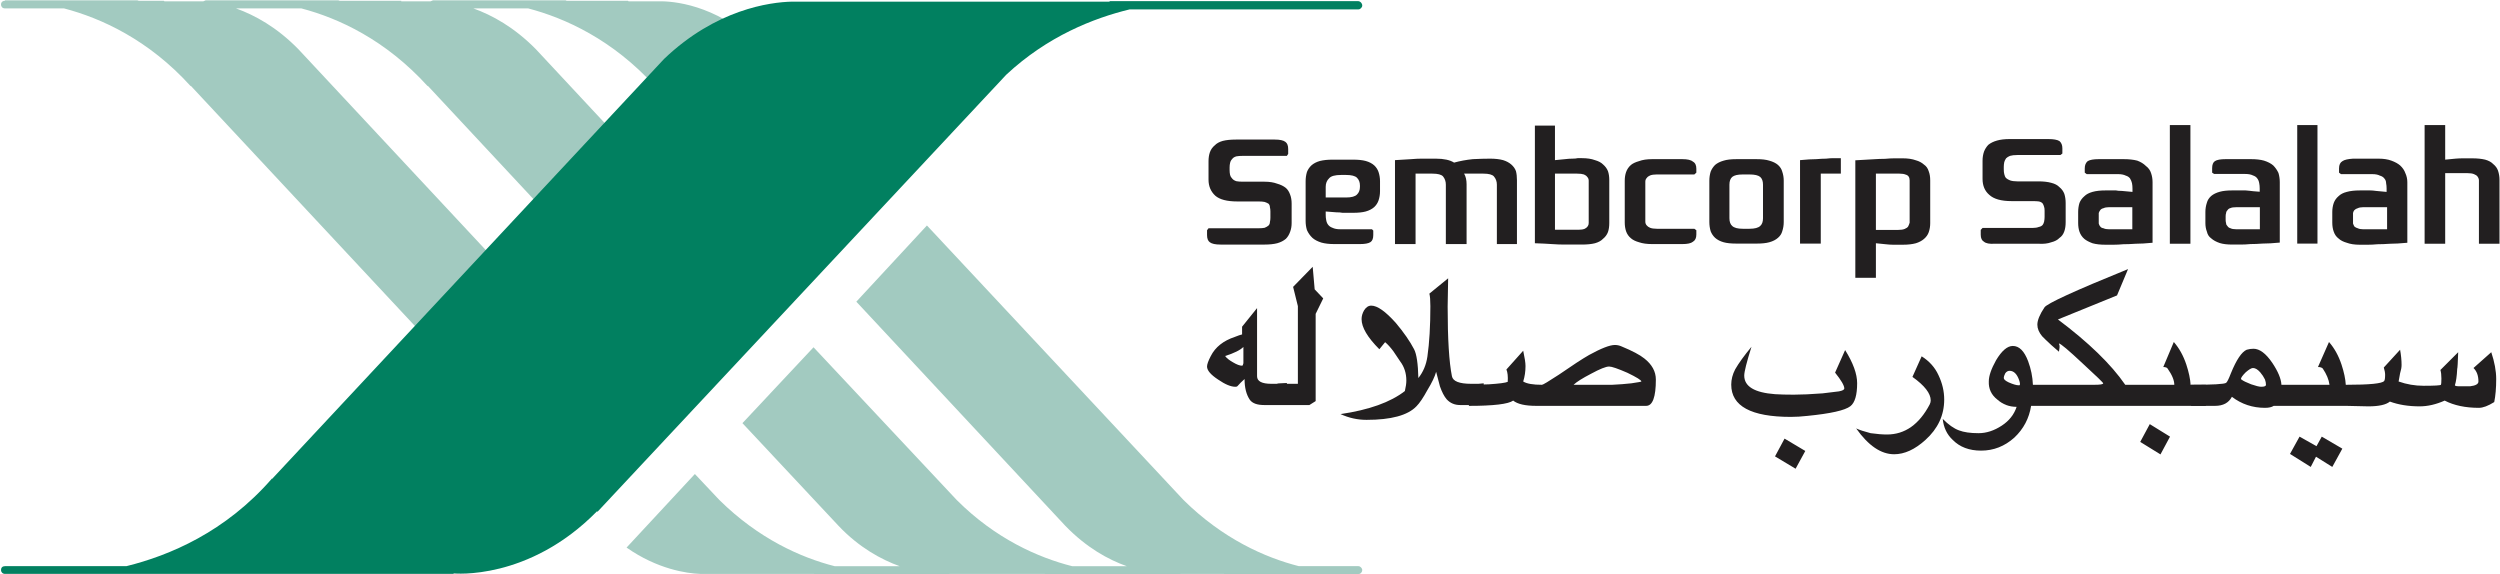 <svg version="1.2" xmlns="http://www.w3.org/2000/svg" viewBox="0 0 1519 349" width="1519" height="349">
	<title>Sembcorp-Annual-Report-2023_Eng_WEB-1-pdf-svg</title>
	<defs>
		<clipPath clipPathUnits="userSpaceOnUse" id="cp1">
			<path d="m-1701.08-388.92h3476.99v4911.67h-3476.99z"/>
		</clipPath>
	</defs>
	<style>
		.s0 { fill: #a2cac0 } 
		.s1 { fill: #018060 } 
		.s2 { fill: #221f20 } 
	</style>
	<g id="Clip-Path: Page 1" clip-path="url(#cp1)">
		<g id="Page 1">
			<path id="Path 5" class="s0" d="m827.7 346.4c0-1.2-1.2-2.4-2.3-2.4h-36.2c-20.5-5.2-46.2-16.6-70.1-40.2l-155.9-166.8-42.9 46.3 127 136.2c12.8 13.2 26 20.5 37.3 24.5h-33.2c-20.5-5.2-46.5-16.6-70.1-40.2l-87-92.8-43.2 46.1 58.4 62.4c12.5 13.2 26 20.5 37.1 24.5h-39.5c-20.4-5.2-46.1-16.6-70-40.2l-14.9-15.8-41.5 44.7c18.7 13.1 36.5 15.7 44.7 16h4.7q0.3 0 0.3 0h48.4 15.8q0.3 0.3 0.9 0.3h80.5q0.6 0 0.9-0.3h46.1 11.7q0.6 0.3 0.9 0.3h80.9q0.3 0 0.8-0.3h26.3q0.6 0.3 0.9 0.3h80.9c1.4-0.3 2.3-0.3 2.3-0.3h-2.1c1.2 0 2.1-1.2 2.1-2.3zm-405.8-213.2l-96.3-103.3c-13.2-13.4-26.6-20.7-38-24.8h33.3c22.5 5.9 51.4 19 77.1 47.3v-0.3l49.6 53.4 42.9-46.4-27.1-29.2c-24.6-25.4-50.8-28.9-61.1-29.1h-2.9q-1.2 0-1.2 0h-16.3l-0.3-0.3h-37.1q-0.3 0-0.8-0.3h-80.6q-0.9 0.3-1.5 0.6-1.1 0-1.1 0h-16.7v-0.3h-37.1q-0.5 0-1.1-0.3h-80.6q-0.9 0.3-1.5 0.6-1.7 0-3.2 0h-2.9c-0.9 0-1.2 0-1.2 0h-16.3l-0.3-0.3h-14.9q-0.6 0-1.2-0.3h-80.5v0.3q-2.4 0-2.4 0h1.8c-1.2 0.3-1.8 1.1-1.8 2.3 0 1.2 0.9 2.3 2.4 2.3h35.9c22.5 5.9 51.4 19 77 47.3v-0.3l191 204.7 42.9-46.3-168.5-180.6c-13.1-13.4-26.5-20.7-37.9-24.8h39.7c22.5 5.9 51.1 19 76.8 47.3v-0.3l118.8 127.4z"/>
			<path id="Path 6" class="s1" d="m825.4 0.7h-151q-0.3 0-0.3 0.3h-76.2-110q0 0-2.1 0h-4.6c-13.5 0.3-46.2 4.7-77.7 34.8l-238.2 255.2v-0.3c-28.3 32.6-62.5 46.9-88.5 53.3h-73.8c-1.5 0-2.4 0.9-2.4 2.4 0 1.1 0.9 2.3 2.4 2.3h35.6 0.3 114.7q0.3 0 0.3 0h121.7v-0.3c0 0 45.6 4.7 87.3-37.9v0.6l248.5-265.7c25.1-23.4 53.1-34.4 75-39.7h139c1.1 0 2.3-1.2 2.3-2.3 0-1.5-1.2-2.6-2.3-2.7z"/>
			<path id="Path 7" fill-rule="evenodd" class="s2" d="m734.3 138.7h30.3q2.4 0 3.8-0.3 1.5-0.6 2.4-1.4 0.8-0.9 0.8-2.1 0.3-1.2 0.3-2.6v-3.8q0-1.5-0.3-2.6 0-1.2-0.8-2.1-0.9-0.6-2.4-1.1-1.4-0.3-3.8-0.3h-12.8q-9.4 0-13.4-3.5-4.1-3.8-4.1-9.7v-11.3q0-2.9 0.8-5.3 0.9-2.6 3-4.3 1.7-1.8 4.9-2.7 3.2-0.8 7.9-0.8h23.7q4.6 0 6.4 1.4 1.7 1.2 1.7 4.4v2.9l-0.8 1.2h-26.6q-2.6 0-4.1 0.3-1.8 0.5-2.6 1.7-0.9 0.9-1.2 2.3-0.3 1.2-0.3 2.7v1.7q0 1.5 0.3 2.9 0.3 1.2 1.2 2.1 0.8 1.1 2.6 1.7 1.5 0.3 4.1 0.3h13.1q4.4 0 7.6 1.2 3.2 0.9 5.3 2.6 1.7 1.5 2.6 4.1 0.9 2.3 0.9 5.5v11.7q0 2.9-0.9 5.3-0.9 2.6-2.6 4.3-2.1 1.8-5.3 2.7-3.2 0.8-7.6 0.8h-26.8q-4.7 0-6.5-1.4-1.7-1.2-1.7-4.4v-2.9zm71.2-8.2q0 1.8 0.3 3.2 0.3 1.8 1.2 2.9 0.9 1.2 2.6 1.8 1.8 0.9 4.7 0.9h19.3l0.8 0.8v2.7q0 3.2-1.7 4.3-1.8 1.2-6.4 1.2h-15.5q-4.7 0-7.9-0.9-3.5-1.1-5.5-2.9-2.1-2-3.3-4.7-0.8-2.6-0.8-5.5v-24.2q0-2.9 0.8-5.6 0.9-2.3 2.7-4 2-1.8 5.2-2.7 3.2-0.8 7.6-0.8h12.6q4.6 0 7.6 0.8 3.2 0.9 5.2 2.7 1.8 1.7 2.6 4 0.9 2.7 0.9 5.6v6.1q0 2.9-0.9 5.6-0.8 2.3-2.6 4-2 1.8-5.2 2.7-3 0.8-7.6 0.8c-0.8 0-5.5 0-6.5 0q-1.4-0.3-3.8-0.3-2-0.2-6.4-0.5zm0-10.5h12.3q5 0 6.7-1.8 1.8-1.7 1.8-4.7v-0.8q0-2.9-1.8-4.7-1.7-1.7-6.7-1.7h-2.9q-5.6 0-7.3 2-2.1 2-2.1 5.2zm104 28.3v-36.1q0-2.9-1.8-5-1.5-1.7-6.4-1.7h-11.7q1.5 2.6 1.5 6.4v36.4h-12.6v-36.1q0-2.9-1.7-5-1.5-1.7-6.5-1.7h-10.2v42.8h-12.5v-51q6.4-0.3 9.9-0.6 3.5-0.3 6.1-0.3c1.6 0 7.6 0 8.8 0q7.3 0 11.1 2.4 5.5-1.5 11.4-2.1 5.8-0.3 10.5-0.3 4.6 0 7.9 0.9 2.9 0.9 4.9 2.6 2.1 1.8 2.9 4.1 0.6 2.3 0.6 5.5v38.8zm59.6-51q3.2 0.9 4.9 2.6 2.1 1.8 3 4.1 0.8 2.3 0.8 5.5v26q0 3.2-0.8 5.5-0.9 2.4-3 4.1-1.7 1.8-4.9 2.7-3.2 0.8-7.9 0.8c-1.6 0-8.7 0-10.8 0q-3.2 0-7.6-0.3-4.1-0.3-10.2-0.5v-71.5h12.2v21q3.5-0.3 6.2-0.6 2.3-0.3 4.4-0.3 2 0 3.2-0.3h2.6q4.7 0 7.9 1.2zm-3.8 12.5q0-1.4-0.9-2.3-0.6-0.9-2-1.5-1.5-0.5-4.1-0.5h-13.5v34.1h14.3q2.4 0 3.8-0.6 1.2-0.6 1.8-1.5 0.6-0.8 0.6-2 0-1.2 0-2.6c0-1 0-22.1 0-23.1zm34.4 24.8q0 1.5 0.9 2.4 0.6 0.8 2 1.4 1.5 0.6 4.1 0.6h22.8l1.2 0.9v2.6q0 3.2-2.1 4.4-1.7 1.4-6.4 1.4h-18.4q-4.7 0-7.9-1.1-3.2-0.9-4.9-2.4-2.1-1.7-3-4.3-0.8-2.4-0.8-5.3v-25.4q0-2.9 0.8-5.2 0.9-2.6 3-4.4 1.7-1.4 4.9-2.3 3.2-1.2 7.9-1.2h18.4q4.7 0 6.4 1.5 2.1 1.1 2.1 4.3v2.4l-1.2 1.1h-22.8q-2.6 0-4.1 0.6-1.4 0.6-2 1.5-0.9 0.9-0.9 2.3 0 1.2 0 2.9c0 1.2 0 20.6 0 21.3zm55.2 13.4q-4.7 0-7.6-0.8-3.2-0.9-5.2-2.7-1.8-1.7-2.7-4-0.8-2.7-0.8-5.6v-25.1q0-2.9 0.8-5.5 0.9-2.3 2.7-4.1 2-1.7 5.2-2.6 2.9-0.9 7.6-0.9h12.6q4.6 0 7.5 0.9 3.3 0.9 5.3 2.6 2 1.8 2.6 4.1 0.9 2.6 0.9 5.5v25.1q0 2.9-0.9 5.6-0.6 2.3-2.6 4-2 1.8-5.3 2.7-2.9 0.8-7.5 0.8zm8.1-9q4.7 0 6.5-1.7 1.7-1.5 1.7-4.7v-20.4q0-3.2-1.7-4.7-1.8-1.5-6.5-1.5h-4.1q-4.6 0-6.4 1.5-1.7 1.5-1.7 4.7v20.4q0 3.2 1.7 4.7 1.8 1.7 6.4 1.7zm55.5-33.5h-12.2v42.5h-12.6v-50.7q6.1-0.6 9.9-0.6 3.5-0.3 5.9-0.3 2.6-0.3 4.3-0.3h4.7zm37.7 43.2c-1 0-4.7 0-5.9 0q-2 0-4.6-0.3-2.7-0.3-5.9-0.6v21h-12.5v-71.4q6.1-0.3 10.5-0.6 4.4-0.3 7.6-0.3 3.2-0.3 5.5-0.3h5.3q4.6 0 7.9 1.2 2.9 0.8 4.9 2.6 2.1 1.4 2.9 4.1 0.9 2.3 0.9 5.5v26q0 2.9-0.9 5.5-0.8 2.3-2.9 4.1-2 1.7-4.9 2.6-3.3 0.9-7.9 0.9zm4.1-16.3c0-1 0-22 0-22.8q0-1.4-0.6-2.3-0.6-0.9-1.8-1.2-1.4-0.6-3.8-0.6h-14.3v34.2h13.5q2.6 0 4-0.6 1.5-0.6 2.1-1.5 0.6-1.2 0.9-2.3 0-1.5 0-2.9zm44.3 6.1h30.4q2.3 0 3.8-0.6 1.5-0.3 2.3-1.2 0.6-0.8 0.9-2 0.3-1.5 0.3-2.9v-3.8q0-1.5-0.3-2.3-0.3-1.2-0.9-2.1-0.8-0.9-2.3-1.2-1.5-0.2-3.8-0.2h-12.8q-9.4 0-13.5-3.8-4.1-3.5-4.1-9.7v-11q0-3 0.9-5.6 0.9-2.3 2.6-4.1 2.1-1.7 5.3-2.6 3.2-0.9 7.6-0.9h23.6q4.7 0 6.7 1.2 1.8 1.5 1.8 4.4v3.2l-1.2 0.9h-26.2q-2.7 0-4.4 0.5-1.5 0.6-2.4 1.5-0.8 1.2-1.1 2.3-0.3 1.5-0.3 2.9v1.5q0 1.8 0.3 2.9 0.3 1.5 1.1 2.4 0.9 0.8 2.4 1.4 1.7 0.6 4.4 0.6h12.8q4.7 0 7.9 0.9 3.2 0.8 4.9 2.6 2.1 1.7 3 4.1 0.8 2.6 0.8 5.5v11.7q0 3.2-0.8 5.5-0.9 2.7-3 4.1-1.7 1.8-4.9 2.6-3.2 1.2-7.9 0.9h-26.6q-4.6 0.3-6.4-1.2-2-1.1-2-4.3v-2.9zm63.3-32.7l-1.2-0.9v-2.6q0-2.9 1.8-4.4 2-1.2 6.7-1.2h15.2q4.7 0 8.2 0.9 3.2 1.2 5.2 3.2 2.4 1.8 3.2 4.4 0.9 2.6 0.9 5.5v36.8q-6.1 0.6-10.2 0.6-4.4 0.3-7.6 0.3-3.2 0.3-5.8 0.3h-5q-4.7 0-7.9-0.9-3.2-1.2-4.9-2.6-2.1-1.8-3-4.4-0.8-2.3-0.8-5.3v-6.7q0-2.9 0.8-5.5 0.9-2.3 3-4.1 1.7-1.7 4.9-2.6 3.2-0.9 7.9-0.9c1 0 5.5 0 6.4 0q1.2 0.3 3.5 0.3 2.4 0.3 6.5 0.6v-2.1q0-1.7-0.3-3.2-0.3-1.4-1.2-2.9-0.9-1.2-2.6-1.7-1.8-0.9-4.7-0.9zm27.7 33.5v-13.4h-14.3q-2 0-3.2 0.6-1.4 0.3-2 1.2-0.6 0.8-0.9 1.7 0 0.9 0 2.1c0 0.7 0 3.7 0 4.3q0.3 1.2 0.9 1.8 0.6 0.9 2 1.1 1.2 0.6 3.2 0.6zm22.8-63.3h12.5v72.1h-12.5zm26.9 29.7l-1.2-0.8v-2.7q0-3.2 1.7-4.3 1.8-1.2 6.5-1.2h15.4q4.7 0 7.9 0.9 3.5 1.1 5.6 2.9 2 2 3.2 4.6 0.8 2.7 0.8 5.6v36.7q-6.1 0.6-10.5 0.6-4 0.3-7.3 0.3-3.2 0.3-5.8 0.3h-5.3q-4.6 0-7.5-0.9-3.3-1.1-5.3-2.9-2-1.4-2.6-4.1-0.9-2.3-0.9-5.2v-6.7q0-2.9 0.9-5.6 0.6-2.3 2.6-4.1 2-1.7 5.3-2.6 2.9-0.8 7.5-0.8c0.8 0 5.5 0 6.5 0q1.4-0.1 3.8 0.2 2 0.3 6.4 0.6v-2q0-1.8-0.3-3.2-0.3-1.8-1.2-2.9-0.8-1.2-2.6-1.8-1.8-0.9-4.7-0.9zm27.8 33.6v-13.4h-14.3q-2.4 0-3.5 0.5-1.2 0.3-1.8 1.2-0.9 0.9-0.9 1.8-0.3 0.8-0.3 2v2.3q0 0.9 0.3 2.1 0 0.8 0.9 1.7 0.6 0.9 1.8 1.2 1.1 0.6 3.5 0.6zm22.7-63.3h12.3v72h-12.3zm26.6 29.8l-1.2-0.9v-2.6q0-3.2 2.1-4.4 1.7-1.2 6.4-1.5h15.5q4.6 0 7.8 1.2 3.3 1.2 5.3 2.9 2.3 2.1 3.2 4.7 1.2 2.6 1.2 5.5v36.8q-6.4 0.6-10.5 0.6-4.4 0.3-7.6 0.3-3.2 0.3-5.9 0.3h-4.9q-4.7 0-7.9-1.2-3.2-0.9-5-2.6-2-1.5-2.9-4.1-0.9-2.4-0.9-5.6v-6.4q0-2.9 0.9-5.5 0.9-2.4 2.9-4.1 1.8-1.8 5-2.6 3.2-0.9 7.9-0.9c1 0 5.4 0 6.4 0q1.5 0 3.5 0.3 2.3 0.3 6.4 0.6v-2.1q0-1.7-0.3-3.2 0-1.7-1.1-2.9-0.9-1.2-2.7-1.7-1.7-0.9-4.6-0.9zm28 33.5v-13.4h-14.6q-2 0-3.2 0.6-1.2 0.3-2.1 1.2-0.5 0.5-0.8 1.7 0 0.9 0 2c0 0.6 0 3.6 0 4.4q0.3 0.9 0.8 1.8 0.9 0.8 2.1 1.1 1.2 0.6 3.2 0.6zm55.8-29.7q0-1.2-0.9-2.4-0.6-0.8-2.1-1.4-1.4-0.6-4-0.6h-13.5v42.9h-12.5v-72.1h12.5v21q3.5-0.3 6.2-0.6 2.3-0.2 4.3-0.2 2.1 0 3.2 0h2.7q4.6 0 7.9 0.8 3.2 0.9 4.9 2.7 2.1 1.7 2.9 4 0.9 2.7 0.9 5.6v38.8h-12.5c0-1 0-37.6 0-38.5zm-738.1 136.5q-6.4 0-8.7-3.2-3.2-4.7-3.2-12.6-2.4 2.1-4.4 4.4-0.3 0.3-1.2 0.3-4.1 0-10.5-4.4-6.7-4.4-6.7-7.9 0-2 2.3-6.4 4.1-8.1 14.6-11.6 3-1.2 4.4-1.5v-4.7l9.1-11.3v41.4q0 4.6 8.7 4.6 0 0 0.3 0h2.9q0.9-0.3 2.1-0.3 3.2-0.2 4.1-0.2v0.5h6.7v-47.2l-2.9-11.7 11.9-12.2 1.2 13.7 5.2 5.5-4.6 9.4v53l-3.8 2.4zm-12.6-35.3q-2.9 2.9-11.1 5.5 1.2 1.8 4.7 3.8 3.5 2.1 5.6 2.1 0.5 0 0.8-1.5 0-0.3 0-4.1c0-1.2 0-5.4 0-5.8zm146 35.3h-14.3q-5 0-8.2-3.5-2.3-2.7-4.1-7.9l-2.3-8.8q-1.2 4.4-5.3 11.1-3.8 7-6.7 9.9-7.9 8.2-30.3 8.2-8.2 0-15.8-3.5 26-3.8 39.1-14 0.9-3.8 0.9-6.4 0-6.7-3.8-11.7-2-2.9-4.1-6.1-2.6-3.5-5-5.5l-3.5 4.3q-10.8-10.8-10.8-18.3 0-2.7 1.5-5.3 1.8-2.9 4.4-2.9 5.5 0 14.9 10.5 7.3 8.7 11.1 16 2.3 4.4 2.6 17.5 4.4-5.5 5.5-13.1 1.8-12.5 1.8-30.6 0-5.3-0.6-7.6l11.4-9.3q-0.3 12.8-0.3 17.2 0 29.4 2.6 42.3 0.9 4.6 11.7 4.6 1.5 0 4.4 0 2.6-0.3 3.2-0.3z"/>
			<path id="Path 8" fill-rule="evenodd" class="s2" d="m1006.1 230.6q0 16-5.9 16h-66.8q-10 0-14-3.2-4.4 3.2-26.9 3.2v-12.8q4.4 0 12.3-0.3 9.3-0.6 11.3-1.5 0.3-4.9-0.8-7.5l10.2-11.4q1.4 6.4 1.4 9.3 0 5-1.4 9.4 3.2 2 11.4 2 0.9 0 10.2-6.1 12.3-8.5 18.4-12 11.1-6.1 15.7-6.1 2.1 0 4.1 0.9 9.7 4 13.8 7.3 7 5.5 7 12.8zm-8.8 1.2q0-1.2-8.5-5.3-8.7-3.8-11.1-3.8-2.9 0-11 4.4-7.9 4.1-10.6 6.7 20.5 0 23.4 0 6.4-0.3 11.7-0.9 6.1-0.9 6.1-1.1zm99.6 42.2l-5.9 10.8-12.5-7.5 5.8-10.8zm31.5-41.2q0 10.8-4.1 14-4.9 3.8-26.2 5.9-5.3 0.6-10 0.6-36.2 0-36.2-19.6 0-4.7 2.4-9.3 3.2-5.6 9.9-13.7-4.4 14-4.4 17.5 0 9.9 18.7 11.3 4.7 0.3 11.4 0.3 7 0 17.5-0.8 7.9-0.9 9.9-1.2 3.3-0.6 3.3-1.8 0-2.6-5.6-9.6l6.1-13.7q7.3 11.7 7.3 20.1zm52.9 10q0 14.2-11.4 24.5-9.6 8.7-19 8.7-12 0-23.1-15.7 3 1.4 8.8 2.9 5.8 0.8 9.9 0.8 16.4 0 26-18.3 0.6-1.2 0.6-2.4 0-6.4-11.1-14.3l5.6-12.5q7 4.4 10.2 11.4 3.5 7.3 3.5 14.9z"/>
			<path id="Path 9" fill-rule="evenodd" class="s2" d="m1234.1 246.6q-1.8 11.4-10.2 19.3-8.8 7.9-20.2 7.9-10.8 0-17.2-6.5-5.3-4.9-6.1-12.8 5.2 5.3 9.9 7 4.4 1.7 11.9 1.7 7.1 0 14.1-4.6 6.7-4.4 9-11.4-6.7 0-11.7-4.4-5.5-4.3-5.2-11.1 0-4.9 4.4-12.8 5.2-8.7 10.2-8.7 5.8 0 9.3 9.3 2.6 7 2.9 14.3h37.4q5.3 0 5.3-0.9 0-0.6-12.3-11.9-13.1-12.3-14.6-12.3 0 0.3 0.3 0.9 0.3 1.4-0.3 4.1l-4.7-4.1q-4.1-3.8-5.5-5.3-2.9-3.5-2.9-7 0-4.1 4.3-10.5 2.1-3.5 50.8-23.3l-6.7 16-35.9 14.6q28 21 40.9 39.7h29.8q0-4.1-4.1-9.9c-0.3-0.6-1.5-0.9-2.6-0.9l6.4-15.2q4.9 5.6 7.6 13.7 2.3 7 2.6 12.3h9.3v12.8zm-7-12.5q0.6-0.6-0.3-3.2-2-5.6-5.8-5.6-1.5 0-2.6 1.5-0.9 1.7-0.9 2.9 0 1.2 2.9 2.6 4.1 1.8 6.1 1.8 0.6 0 0.6 0zm91.4 31.2l-5.8 10.8-12.3-7.6 5.8-10.8zm-67.4-56.6z"/>
			<path id="Path 10" fill-rule="evenodd" class="s2" d="m1381.5 246.6q-1.8 1.2-5.3 1.2-11.3 0-20.1-6.7-2.9 5.5-10.2 5.5h-14.6v-12.8q19.8 0 21.3-1.2 0.9-0.6 2.9-5.8 5-12.3 9.6-14.3 2.1-0.6 4.1-0.6 5.6 0 11.4 8.5 5.3 7.9 5.6 13.4h29.2q-0.6-4.7-4.1-9.9-0.9-0.9-2.9-0.9l6.7-15.2q4.9 5.6 7.6 13.7 2.3 7 2.6 12.3h0.3q21.3 0 23-2.3 0.6-0.6 0.6-3.8 0-1.8-0.8-4.4l9.9-10.8q0.9 5 0.9 9.3 0 2.1-0.9 5-0.9 5-0.9 5 7.3 2.6 15.2 2.6 9.9 0 10.5-0.6 0.3-0.6 0.3-3.8 0-3.2-0.6-5.2l10.8-10.8q-0.3 9.3-0.6 10.2-0.3 6.4-1.4 9.9 0.2 0.6 2.6 0.6 5.5 0 6.7 0 5-0.6 5-2.9 0-5.3-3-8.2l10.8-9.6q3 9 3 16.3 0 8.2-1.2 14-5.6 3.5-9.3 3.5-12.3 0-20.8-4.4-7.9 3.5-15.2 3.5-10.2 0-18.1-2.9-3.5 2.9-13.1 2.9l-13.4-0.3zm-4.7-12.8q0-1.5-0.6-3.2-1.1-2.3-2.9-4.4-2.3-2.6-4.4-2.6-1.4 0-4.4 2.6-2.9 2.9-2.9 4.1 0 0 0.3 0.3 1.5 1.2 5.9 2.9 4.3 1.5 6.1 1.5 2.9 0 2.9-1.2zm46.4 38.8l-6.1 11.1-9.9-6.2-3.2 6.2-12.6-7.9 5.8-10.5 10.3 5.8 3.2-5.8z"/>
		</g>
	</g>
</svg>